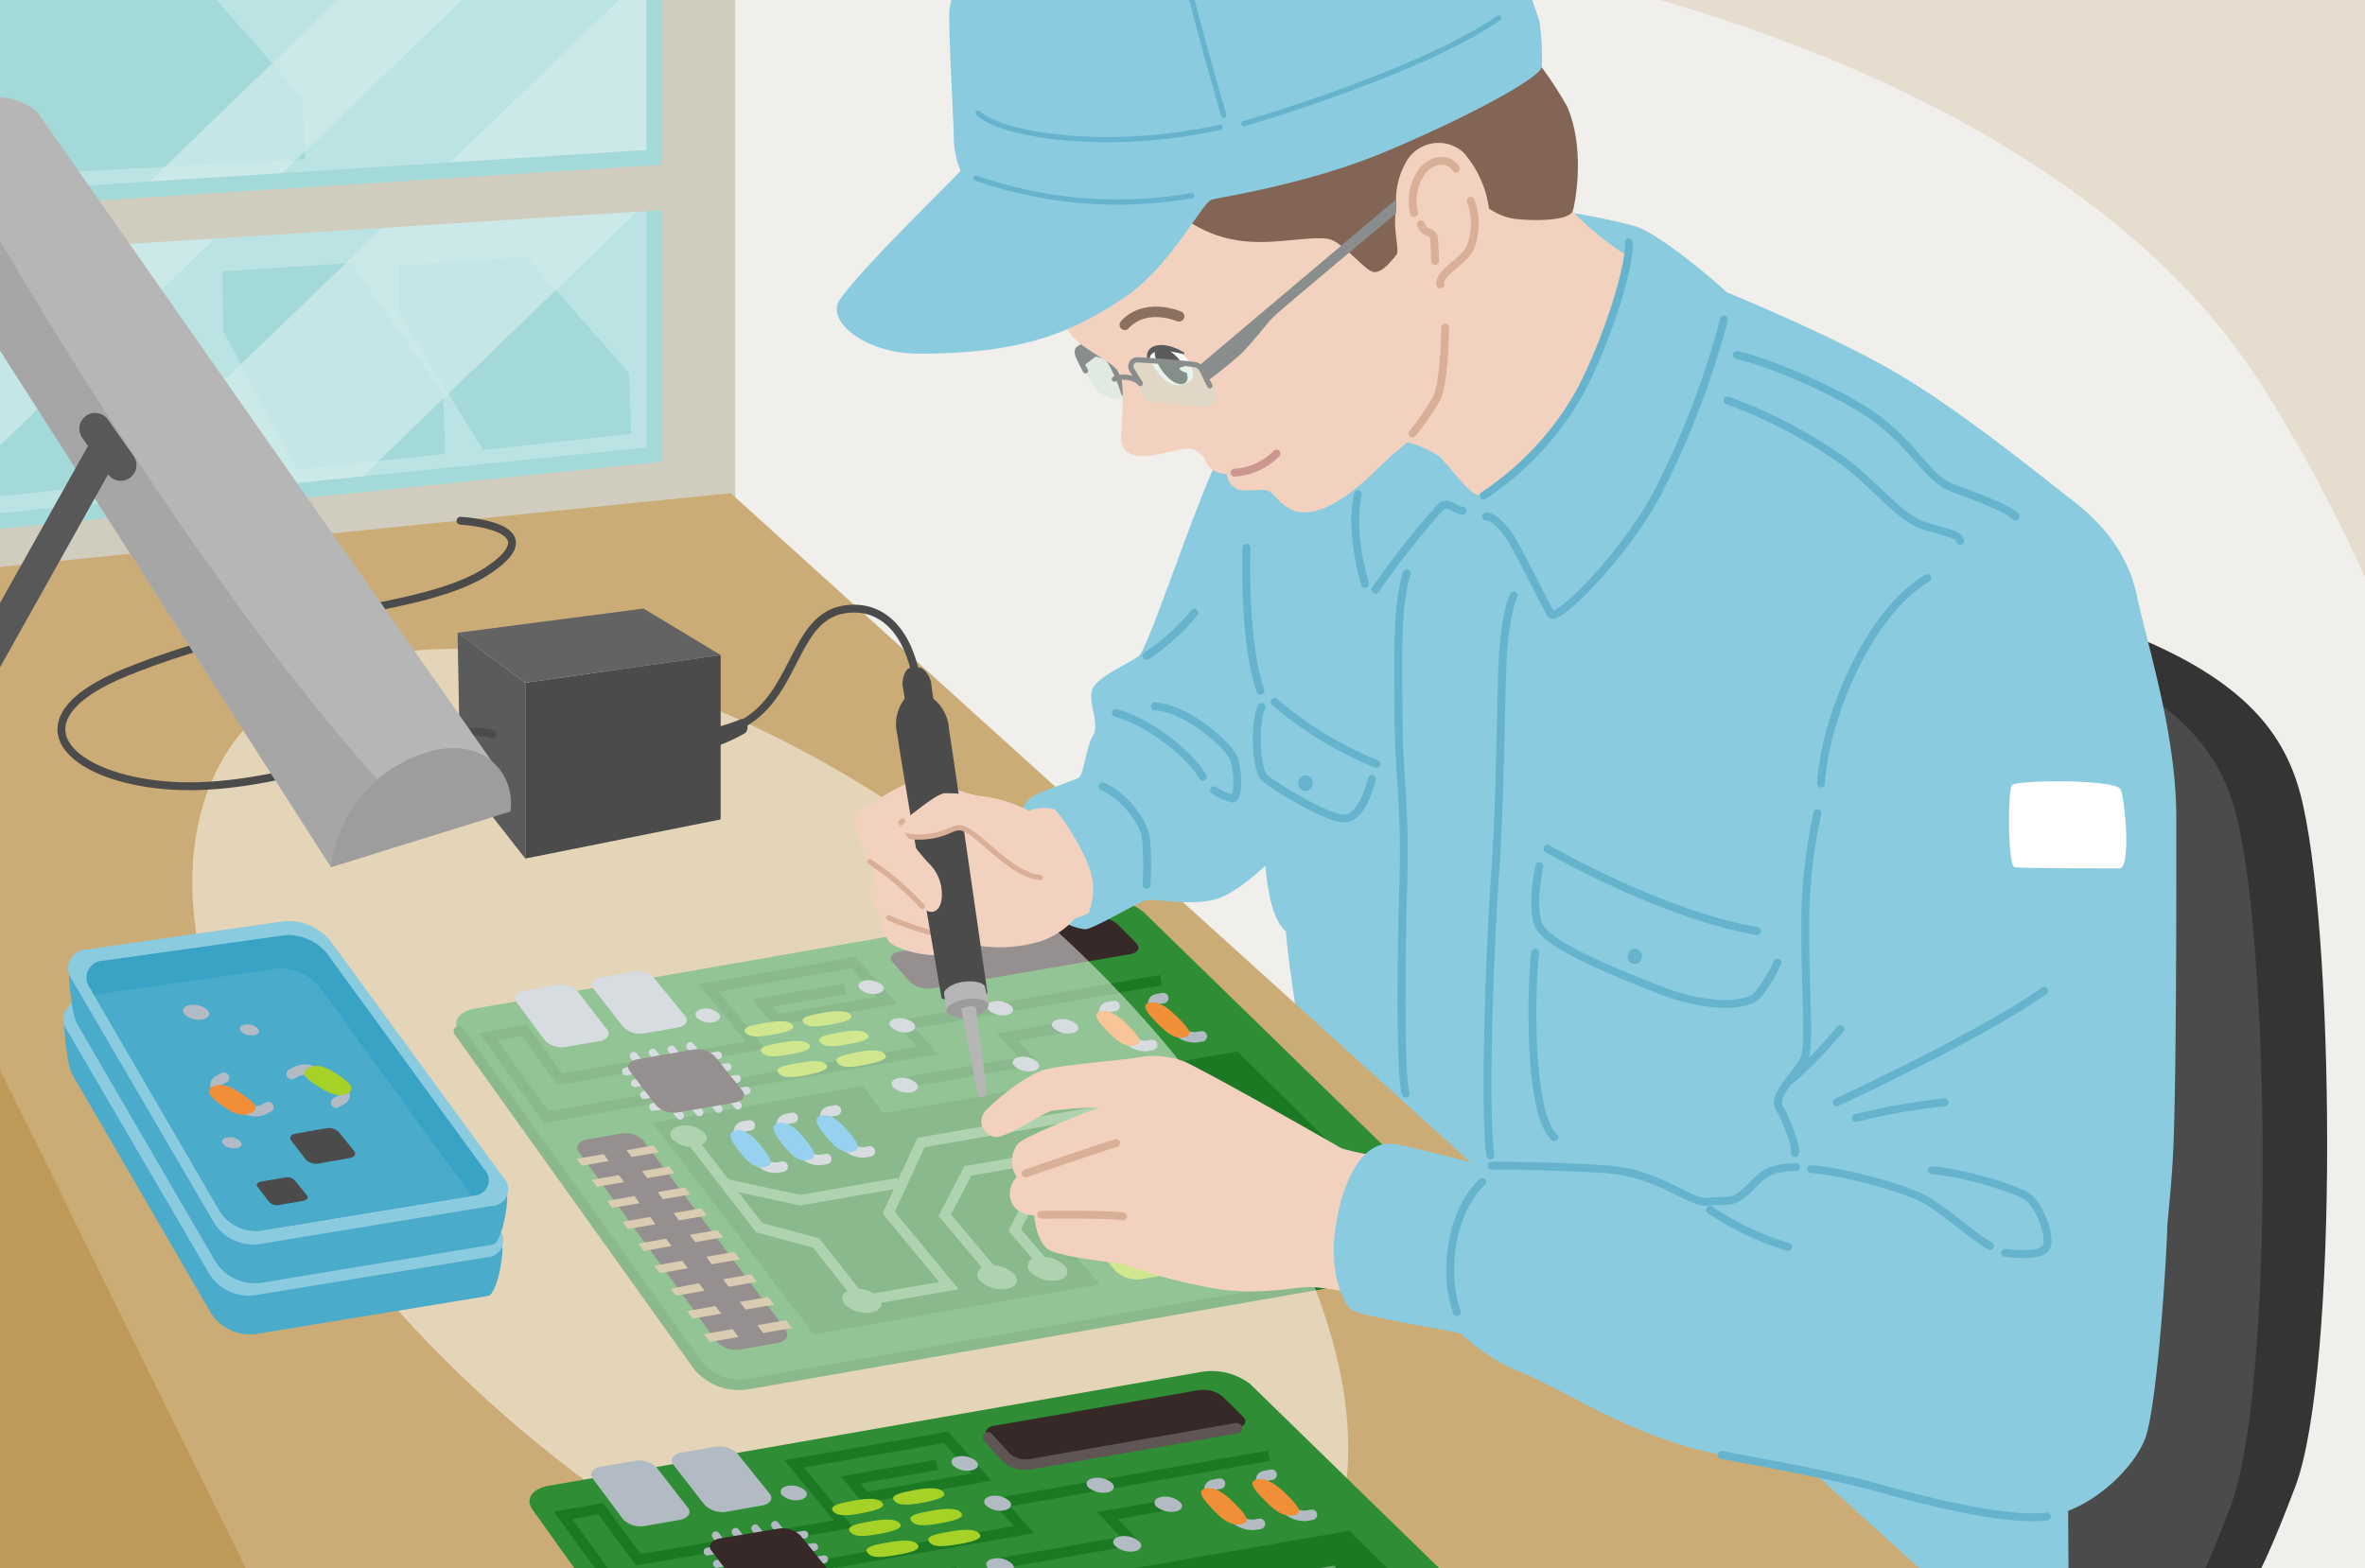 <svg xmlns="http://www.w3.org/2000/svg" viewBox="0 0 225.65 149.66"><defs><style>.cls-1{isolation:isolate;}.cls-2{fill:#f0efec;}.cls-3{fill:#d7c2a1;mix-blend-mode:multiply;}.cls-3,.cls-46{opacity:0.39;}.cls-4{fill:#bce3e3;}.cls-5{fill:#a4d9d9;}.cls-6{opacity:0.69;}.cls-7{fill:#d2ecec;}.cls-15,.cls-19,.cls-20,.cls-27,.cls-30,.cls-32,.cls-34,.cls-38,.cls-39,.cls-41,.cls-43,.cls-48,.cls-50,.cls-51,.cls-53,.cls-56,.cls-8{fill:none;}.cls-8{stroke:#a4d9d9;}.cls-15,.cls-19,.cls-27,.cls-30,.cls-34,.cls-38,.cls-41,.cls-43,.cls-48,.cls-49,.cls-50,.cls-51,.cls-53,.cls-56,.cls-8{stroke-linecap:round;stroke-linejoin:round;}.cls-56,.cls-8{stroke-width:3px;}.cls-9{fill:#d0cdbe;}.cls-10{fill:#343434;}.cls-11{fill:#4b4b4b;}.cls-12{fill:#8acbdf;}.cls-13{fill:#65b3cd;}.cls-14,.cls-33{fill:#fff;}.cls-15,.cls-53{stroke:#65b3cd;}.cls-15,.cls-30,.cls-39,.cls-41,.cls-43,.cls-50{stroke-width:0.75px;}.cls-16{fill:#bf9957;}.cls-17{fill:#cbac76;}.cls-18{fill:#2e8d35;}.cls-19,.cls-20{stroke:#1c7923;}.cls-20,.cls-32,.cls-39{stroke-miterlimit:10;}.cls-21{fill:#1c7923;}.cls-22{fill:#362928;}.cls-23{fill:#b99d6d;}.cls-24{fill:#b2bbc3;}.cls-25{fill:#a6d127;}.cls-26{fill:#9ea9b3;}.cls-27,.cls-30{stroke:#b2bbc3;}.cls-28{fill:#36a6e1;}.cls-29{fill:#f08f37;}.cls-31{fill:#65ab6a;}.cls-32{stroke:#65ab6a;}.cls-33{opacity:0.48;mix-blend-mode:soft-light;}.cls-34{stroke:#5f5554;}.cls-35{fill:#4aabcb;}.cls-36{fill:#39a3c6;}.cls-37{fill:#f2d2bf;}.cls-38,.cls-43{stroke:#d9af97;}.cls-38,.cls-48,.cls-53{stroke-width:0.5px;}.cls-39,.cls-41{stroke:#4b4b4b;}.cls-40,.cls-49{fill:#5b5b5b;}.cls-42{fill:#636363;}.cls-44{fill:#b6b6b6;}.cls-45{fill:#9b9b9b;}.cls-46{fill:#c6e0d3;}.cls-47{fill:#8a8d8d;}.cls-48{stroke:#8a8d8d;}.cls-49{stroke:#5b5b5b;stroke-width:0.2px;}.cls-50{stroke:#cc9691;}.cls-51{stroke:#8b6f60;}.cls-52{fill:#836555;}.cls-54{fill:#a6a6a6;}.cls-55{fill:#9d9d9d;}.cls-56{stroke:#585858;}</style></defs><g class="cls-1"><g id="イラスト"><rect class="cls-2" x="-8.73" y="-5.11" width="242.5" height="160.83"/><path class="cls-3" d="M84.79-7c51.88-4.43,110.41,11.53,130.8,43.45s23.5,66.07,23.5,66.07V-13.23H95.88Z"/><path class="cls-4" d="M66.17-5.36V45.85l-70.5,7V-4S66.5-5.69,66.17-5.36Z"/><polygon class="cls-5" points="46.08 42.94 60.23 41.41 60.02 35.6 50.29 24.52 38 25.32 38 29.77 46.08 42.94"/><polygon class="cls-5" points="1.44 16.7 29.11 15.19 28.91 9.38 19.17 -1.7 -5.88 -1.48 -5.68 4.28 1.44 16.7"/><polygon class="cls-5" points="28.33 44.84 42.48 43.32 42.28 37.51 33.51 25.1 21.22 25.9 21.3 31.59 28.33 44.84"/><polygon class="cls-5" points="-5.37 47.95 8.78 46.42 8.58 40.61 -0.19 28.2 -12.48 29 -12.4 34.69 -5.37 47.95"/><g class="cls-6"><path class="cls-7" d="M-4.33,35.27V46.69L49.44-5.19l-12.08.24Z"/><path class="cls-7" d="M30.56,49.38,66.17,15V-5.36a10.54,10.54,0,0,0-1.56,0L5.22,51.89Z"/></g><polyline class="cls-8" points="63.18 20.04 63.18 44.06 -13.31 51.84"/><polyline class="cls-8" points="63.18 -9.9 63.18 15.72 -13.31 20.58"/><rect class="cls-9" x="63.18" y="-9.9" width="6.98" height="68.73"/><polygon class="cls-9" points="-13.31 20.58 -13.31 24.91 65.17 19.92 65.17 15.59 -13.31 20.58"/><polygon class="cls-9" points="-13.31 51.84 -13.31 57.83 65.17 48.18 65.17 43.86 -13.31 51.84"/><path class="cls-10" d="M196.16,58.11c16.31,4.87,21.41,10.68,23.28,17.51,3.32,12.19,3.76,55.2-.45,66.29s-6.43,14.41-10.86,15.51-21.73-6.87-21.73-6.87Z"/><path class="cls-11" d="M190,59.93c16.32,4.88,21.42,10.68,23.28,17.52,3.33,12.19,3.77,55.2-.44,66.28s-6.43,14.41-10.86,15.52-21.73-6.87-21.73-6.87Z"/><path class="cls-12" d="M171.47,140.19,123.81,97.4s-1-6.38-1.11-8.48c-1.49-1.39-1.83-4.32-2.16-8.31-.2-2.46.06-4.27.06-6.49a15.56,15.56,0,0,1-.78-3.55c-.11-1.66,0-3.77-.33-6.31s-.56-12.86,0-16.3S129,27.79,129,27.79l18.07-7.87A62,62,0,0,1,156,21.58c2.21.66,7.64,5.21,8.75,6.32,0,0,10.69,4.34,16.89,8.11s13.67,9.88,15.55,11.32,5.58,4.29,6.69,9.5,3.77,13.19,3.77,21.39,0,26.38-.33,32.26-1.44,14.19-1.44,14.19-3.82,2-8.66,4.42l.23,33.49Z"/><path class="cls-13" d="M156.32,90.64c-.93-.5-1.45,1-.59,1.32S157,91,156.32,90.64Z"/><path class="cls-14" d="M192,74.9c-.47.31-.44,7.76.22,7.87s8.87.11,10,.11.55-6.54.11-7.54S192.65,74.45,192,74.9Z"/><path class="cls-15" d="M141.77,49.29c.66,0,1.33.67,2.1,1.66s3.55,6.77,4.1,7.65S155,53,158.17,47a81.6,81.6,0,0,0,6.32-16.51"/><path class="cls-15" d="M139.55,48.74c-.89-.11-1.44-1-2.11-.34a81.87,81.87,0,0,0-6.2,7.87"/><path class="cls-15" d="M130.24,55.72s-1.55-5-.67-8.54"/><path class="cls-15" d="M144.43,56.83c-.67,1.44-1,4.32-1.11,7.31s-.22,13.53-.67,19.29-1.1,22.73-.44,26.83"/><path class="cls-15" d="M134.23,54.72c-1.11,3.11-.78,10.31-.78,14.52s.67,8,.45,14.86-.34,18.29.22,20.28"/><path class="cls-15" d="M147.64,81s10.64,6.21,20,7.87"/><path class="cls-15" d="M146.87,82.66s-.78,3.65-.11,5.54,6.65,4.32,11.41,6.21,8.54,1.66,9.54.55a14.75,14.75,0,0,0,1.88-3.1"/><path class="cls-15" d="M164.82,38.21a47.34,47.34,0,0,1,11,5.76c2.88,2.11,5.54,5.54,7.76,6.21s3.43.88,3.43,1.44"/><path class="cls-15" d="M165.71,33.88c2.77.56,10.64,3.77,14.08,6.65s4.21,5.21,6.65,6.1,5.32,2,5.87,2.66"/><path class="cls-15" d="M183.89,55.17c-5.65,3.32-9.81,13.46-10.14,19.62"/><path class="cls-15" d="M173.41,77.61a49.71,49.71,0,0,0-1.16,11.31c0,6.82.5,11-.17,12.3s-3,3.33-2.32,4.49,1.66,3.66,1.49,4.33"/><path class="cls-15" d="M175.24,105.21s14-6.48,19.79-10.64"/><path class="cls-15" d="M170.92,103.05a45.3,45.3,0,0,0,4.66-4.82"/><path class="cls-15" d="M177.07,106.71a59.79,59.79,0,0,1,8.48-1.5"/><path class="cls-15" d="M146.48,90.91c-.33,2-.83,15.3,1.83,17.63"/><polygon class="cls-16" points="-3 89.2 30.25 157.03 -3 157.03 -3 89.2"/><polygon class="cls-17" points="-22.51 56.38 28.48 159.92 194.46 159.92 69.72 47.07 -22.51 56.38"/><path class="cls-18" d="M104.67,85.91A5.63,5.63,0,0,1,109.06,87l31.39,30.58c1.16,1.14.7,2.32-1,2.62l-68,11.87a5.14,5.14,0,0,1-4.7-1.61L43.78,98.42c-.66-.93,0-1.89,1.55-2.16Z"/><path class="cls-19" d="M139.41,120.22l-68,11.87a5.14,5.14,0,0,1-4.7-1.61L43.78,98.42"/><polyline class="cls-20" points="110.76 93.55 86.31 97.81 88.49 100.26 52.12 106.61 46.58 98.95 50.01 98.35 53.45 103 72.11 99.75 67.6 94.28 81.41 91.87 84.63 95.48 74.06 97.33 72.72 95.74 80.6 94.37"/><polyline class="cls-20" points="85.63 103.45 98.2 101.25 96.1 98.97 102.33 97.89"/><polygon class="cls-21" points="77.64 127.33 104.93 122.57 100.62 117.65 118.42 114.54 123.29 119.64 135.39 117.53 118.08 100.35 84.3 106.25 82.3 103.66 62.27 107.16 77.64 127.33"/><path class="cls-22" d="M59.23,108.19a2.41,2.41,0,0,1,2.14.66l13.56,18c.43.58.09,1.18-.77,1.33l-3.48.61a2.57,2.57,0,0,1-2.33-.79L55.22,109.93c-.37-.51,0-1,.78-1.18Z"/><path class="cls-23" d="M57.6,110.15l.48.66-2.58.45L55,110.6Zm1.45,2,.49.67-2.6.45-.48-.67Zm1.48,2,.5.68-2.62.45-.49-.67Zm1.5,2,.51.69-2.64.46-.5-.69Zm1.52,2.07.52.7-2.66.47-.51-.7Zm1.55,2.11.52.71-2.68.47-.51-.71Zm1.58,2.14.53.72-2.71.47L64,123Zm1.59,2.18.54.73-2.72.47-.53-.73Zm1.63,2.2.55.75-2.75.48-.54-.75Z"/><path class="cls-23" d="M62.36,109.32l.49.65-2.58.45-.48-.65Zm1.49,2,.5.67-2.6.45-.49-.67Zm1.51,2,.51.67-2.61.46-.51-.68Zm1.54,2,.52.69-2.64.46-.51-.69Zm1.56,2.07.53.69-2.66.47-.52-.7Zm1.59,2.1.54.7-2.68.47-.53-.71Zm1.61,2.13.55.72-2.7.47L69,122.1Zm1.64,2.17.55.73-2.72.47-.54-.73ZM75,126l.56.74-2.75.48-.55-.74Z"/><path class="cls-24" d="M53.08,94a2.28,2.28,0,0,1,2,.58l2.85,3.69c.36.47,0,1-.75,1.1l-3.12.54A2.28,2.28,0,0,1,52,99.31l-2.75-3.7c-.34-.45,0-.93.76-1.06Z"/><path class="cls-24" d="M60.38,92.74a2.34,2.34,0,0,1,2,.57l3,3.67c.37.47,0,1-.72,1.09l-3.13.55A2.37,2.37,0,0,1,59.45,98l-2.86-3.68c-.36-.45,0-.93.73-1.06Z"/><path class="cls-22" d="M108.4,90c.45.46.2.94-.58,1.07L89,94.31a2.6,2.6,0,0,1-2.16-.59L85.2,91.87c-.4-.45-.11-.93.65-1.06l18.51-3.23a2.81,2.81,0,0,1,2.2.57Z"/><path class="cls-25" d="M119.46,119.05c.53.56.26,1.15-.6,1.3l-9.92,1.73a3,3,0,0,1-2.48-.76l-2-2.29c-.49-.55-.2-1.13.64-1.28l9.77-1.7a3,3,0,0,1,2.48.74Z"/><path class="cls-26" d="M107.27,118.7a3,3,0,0,1,2.43.74c.51.56.23,1.14-.62,1.28a2.93,2.93,0,0,1-2.44-.74C106.15,119.42,106.43,118.85,107.27,118.7Z"/><path class="cls-26" d="M110.94,118.06a3,3,0,0,1,2.45.74c.51.56.24,1.13-.61,1.28a2.94,2.94,0,0,1-2.45-.75C109.82,118.78,110.1,118.21,110.94,118.06Z"/><path class="cls-22" d="M118.3,119c.41.43.21.88-.46,1l-1,.17a2.35,2.35,0,0,1-1.94-.58l-1.61-1.75c-.4-.43-.19-.87.46-1l1-.17a2.39,2.39,0,0,1,1.92.57Z"/><path class="cls-27" d="M74.68,111.34l-.55.1a2,2,0,0,1-1.73-.77l-1.64-2.08c-.4-.51-.3-1,.23-1.09l.55-.09"/><path class="cls-28" d="M70.21,107.89c.91-.16,1.7.59,2.46,1.54s1.33,1.77.29,1.95-1.72-.59-2.48-1.56S69.29,108.05,70.21,107.89Z"/><path class="cls-27" d="M78.84,110.62l-.55.09a2.07,2.07,0,0,1-1.74-.77l-1.68-2.07c-.41-.5-.31-1,.22-1.08l.55-.1"/><path class="cls-28" d="M74.31,107.18c.91-.16,1.72.58,2.5,1.53s1.35,1.76.31,2-1.74-.6-2.51-1.56S73.4,107.34,74.31,107.18Z"/><path class="cls-27" d="M83,109.89l-.55.1a2.12,2.12,0,0,1-1.75-.77L79,107.16c-.42-.51-.33-1,.2-1.09l.55-.09"/><path class="cls-28" d="M78.41,106.46c.91-.16,1.73.58,2.53,1.53s1.38,1.76.34,1.94-1.75-.59-2.54-1.55S77.5,106.62,78.41,106.46Z"/><path class="cls-27" d="M114.67,98.91l-.54.09a2.42,2.42,0,0,1-1.84-.71l-1.93-1.94c-.47-.48-.42-.94.1-1l.53-.09"/><path class="cls-29" d="M109.72,95.69c.89-.15,1.79.54,2.68,1.44S114,98.78,113,99s-1.81-.55-2.7-1.46S108.82,95.85,109.72,95.69Z"/><path class="cls-27" d="M109.94,99.73l-.54.1a2.4,2.4,0,0,1-1.82-.72l-1.89-2c-.46-.47-.41-.94.11-1l.54-.09"/><path class="cls-29" d="M105.06,96.51c.89-.16,1.78.53,2.65,1.43s1.54,1.66.52,1.84-1.8-.55-2.67-1.46S104.16,96.66,105.06,96.51Z"/><line class="cls-30" x1="62.32" y1="105.64" x2="63.4" y2="105.46"/><line class="cls-30" x1="61.45" y1="104.51" x2="62.52" y2="104.32"/><line class="cls-30" x1="60.58" y1="103.38" x2="61.65" y2="103.19"/><line class="cls-30" x1="59.73" y1="102.26" x2="60.79" y2="102.07"/><line class="cls-30" x1="70.16" y1="104.28" x2="71.23" y2="104.09"/><line class="cls-30" x1="69.25" y1="103.14" x2="70.32" y2="102.96"/><line class="cls-30" x1="68.35" y1="102.02" x2="69.42" y2="101.84"/><line class="cls-30" x1="67.46" y1="100.91" x2="68.52" y2="100.72"/><line class="cls-30" x1="60.47" y1="100.77" x2="60.98" y2="101.42"/><line class="cls-30" x1="62.27" y1="100.46" x2="62.78" y2="101.11"/><line class="cls-30" x1="64.06" y1="100.15" x2="64.58" y2="100.79"/><line class="cls-30" x1="65.86" y1="99.83" x2="66.38" y2="100.48"/><line class="cls-30" x1="64.37" y1="105.8" x2="64.89" y2="106.48"/><line class="cls-30" x1="66.2" y1="105.48" x2="66.73" y2="106.16"/><line class="cls-30" x1="68.03" y1="105.16" x2="68.57" y2="105.84"/><line class="cls-30" x1="69.87" y1="104.84" x2="70.4" y2="105.52"/><path class="cls-22" d="M66.07,100.18a2.49,2.49,0,0,1,2.12.62l2.63,3.28c.4.49.08,1-.72,1.15l-5.35.93a2.4,2.4,0,0,1-2.14-.65l-2.53-3.29c-.37-.48,0-1,.74-1.12Z"/><path class="cls-31" d="M81.35,123.05a2.86,2.86,0,0,1,2.52.81c.49.62.14,1.25-.77,1.41a2.85,2.85,0,0,1-2.53-.83C80.09,123.83,80.44,123.21,81.35,123.05Z"/><path class="cls-31" d="M64.94,107.45a2.6,2.6,0,0,1,2.31.71c.42.54.06,1.1-.8,1.25a2.6,2.6,0,0,1-2.31-.71C63.72,108.16,64.08,107.6,64.94,107.45Z"/><path class="cls-31" d="M126.28,114a3.38,3.38,0,0,1,2.69.78c.59.59.33,1.2-.58,1.36a3.41,3.41,0,0,1-2.71-.79C125.11,114.72,125.37,114.12,126.28,114Z"/><polyline class="cls-32" points="127.33 115.03 116.5 104.05 87.88 109.04 84.79 115.73 90.53 122.7 82.22 124.15 77.87 118.63 72.44 117.17 65.69 108.43"/><polyline class="cls-32" points="69.32 113.03 76.35 114.55 85.72 112.91"/><path class="cls-25" d="M78.81,101.59c.4.47-.54.74-1.79,1s-2.3.36-2.74-.17.55-.73,1.8-.95S78.42,101.13,78.81,101.59Z"/><path class="cls-25" d="M77.2,99.68c.38.46-.55.73-1.79.94s-2.28.36-2.71-.16.55-.72,1.79-.94S76.81,99.22,77.2,99.68Z"/><path class="cls-25" d="M75.6,97.79c.39.46-.54.72-1.78.94s-2.26.35-2.68-.16.55-.71,1.78-.93S75.22,97.34,75.6,97.79Z"/><path class="cls-25" d="M84.43,100.61c.4.47-.53.74-1.79,1s-2.3.36-2.74-.17.53-.73,1.78-1S84,100.15,84.43,100.61Z"/><path class="cls-25" d="M82.77,98.71c.4.46-.53.72-1.78.94s-2.28.36-2.72-.16.54-.72,1.78-.94S82.37,98.25,82.77,98.71Z"/><path class="cls-25" d="M81.13,96.83c.39.45-.53.71-1.76.93s-2.27.36-2.7-.15.54-.72,1.77-.93S80.74,96.38,81.13,96.83Z"/><path class="cls-31" d="M94.2,120.8a3.08,3.08,0,0,1,2.58.81c.51.61.19,1.24-.72,1.4a3,3,0,0,1-2.59-.82C93,121.58,93.29,121,94.2,120.8Z"/><path class="cls-31" d="M99,120a3,3,0,0,1,2.59.81c.53.6.22,1.23-.7,1.39a3.06,3.06,0,0,1-2.6-.82C97.8,120.74,98.12,120.12,99,120Z"/><path class="cls-31" d="M112.89,110.11a3.23,3.23,0,0,1,2.59.75c.54.57.26,1.16-.63,1.31a3.19,3.19,0,0,1-2.6-.75C111.71,110.85,112,110.27,112.89,110.11Z"/><path class="cls-31" d="M122.5,114.77a3.36,3.36,0,0,1,2.68.78c.58.59.31,1.2-.61,1.36a3.37,3.37,0,0,1-2.69-.78C121.32,115.53,121.59,114.93,122.5,114.77Z"/><polyline class="cls-32" points="94.85 121.58 90.14 115.98 92.35 111.75 115.64 107.69 123.53 115.84"/><polyline class="cls-32" points="99.97 121.06 96.82 117.41 98.65 113.79 113.86 111.14"/><path class="cls-24" d="M85.73,102.89a2,2,0,0,1,1.69.49c.33.37.1.77-.5.87a2,2,0,0,1-1.7-.49C84.89,103.38,85.12,103,85.73,102.89Z"/><path class="cls-24" d="M97.26,100.87a2.15,2.15,0,0,1,1.73.49c.34.37.13.76-.48.87a2.05,2.05,0,0,1-1.72-.49C96.44,101.37,96.66,101,97.26,100.87Z"/><path class="cls-24" d="M101,97.29a2.14,2.14,0,0,1,1.71.47c.35.37.15.75-.46.85a2.07,2.07,0,0,1-1.71-.47C100.17,97.78,100.38,97.4,101,97.29Z"/><path class="cls-24" d="M85.51,97.2a2,2,0,0,1,1.66.46c.32.36.1.74-.5.85A2,2,0,0,1,85,98C84.69,97.68,84.92,97.3,85.51,97.2Z"/><path class="cls-24" d="M94.82,95.57a2.12,2.12,0,0,1,1.69.46c.33.36.12.74-.48.84a2,2,0,0,1-1.68-.46C94,96.05,94.23,95.68,94.82,95.57Z"/><path class="cls-24" d="M82.55,93.57a2,2,0,0,1,1.62.45c.32.35.09.72-.49.82a1.9,1.9,0,0,1-1.63-.45C81.74,94,82,93.68,82.55,93.57Z"/><path class="cls-24" d="M67,96.28a1.82,1.82,0,0,1,1.58.46c.29.35,0,.72-.54.83a1.84,1.84,0,0,1-1.58-.46C66.21,96.75,66.45,96.38,67,96.28Z"/><path class="cls-33" d="M97.42,159.69c-29.12-3.79-62.69-30.47-74.74-57.54C11.56,77.18,22.62,60,47.14,62.1,72.25,64.26,104.81,86,120.4,112.58,137.37,141.47,127.37,163.59,97.42,159.69Z"/><path class="cls-18" d="M114.67,130.93a6,6,0,0,1,4.62,1.17l32.93,32.09c1.22,1.19.73,2.43-1.09,2.75L79.73,179.4a5.46,5.46,0,0,1-4.94-1.7l-24-33.65c-.69-1,0-2,1.64-2.26Z"/><polyline class="cls-20" points="121.07 138.94 95.41 143.42 97.7 145.99 59.53 152.65 53.72 144.62 57.31 143.99 60.92 148.87 80.5 145.45 75.77 139.71 90.26 137.18 93.64 140.98 82.55 142.91 81.15 141.25 89.41 139.8"/><polyline class="cls-20" points="94.69 149.33 107.89 147.03 105.68 144.64 112.22 143.5"/><polygon class="cls-21" points="86.31 174.39 114.95 169.4 110.42 164.23 129.1 160.97 134.22 166.33 146.91 164.12 128.75 146.09 93.3 152.27 91.2 149.56 70.18 153.23 86.31 174.39"/><path class="cls-24" d="M60.53,139.43a2.41,2.41,0,0,1,2.11.61l3,3.87c.38.49,0,1-.78,1.15l-3.28.57a2.35,2.35,0,0,1-2.14-.64l-2.89-3.88c-.36-.48,0-1,.79-1.12Z"/><path class="cls-24" d="M68.2,138.09a2.49,2.49,0,0,1,2.13.61l3.1,3.85c.39.49.06,1-.75,1.14l-3.29.58a2.45,2.45,0,0,1-2.16-.64l-3-3.86c-.37-.48,0-1,.77-1.12Z"/><path class="cls-22" d="M118.58,135.18c.48.48.21,1-.6,1.13l-19.7,3.44a2.76,2.76,0,0,1-2.28-.63l-1.75-1.93c-.43-.48-.13-1,.67-1.12l19.42-3.39a2.94,2.94,0,0,1,2.31.6Z"/><path class="cls-34" d="M118,136.31l-19.7,3.44a2.76,2.76,0,0,1-2.28-.63l-1.75-1.93"/><path class="cls-27" d="M125.17,144.57l-.57.1a2.54,2.54,0,0,1-1.93-.75l-2-2c-.49-.5-.45-1,.1-1.07l.56-.1"/><path class="cls-29" d="M120,141.2c.94-.17,1.88.56,2.82,1.5s1.65,1.73.58,1.92-1.91-.58-2.84-1.53S119,141.36,120,141.2Z"/><path class="cls-27" d="M120.21,145.44l-.57.09a2.5,2.5,0,0,1-1.91-.75l-2-2c-.48-.5-.43-1,.11-1.08l.56-.1"/><path class="cls-29" d="M115.08,142.05c.94-.16,1.87.56,2.79,1.51s1.62,1.74.54,1.92-1.89-.57-2.8-1.53S114.14,142.21,115.08,142.05Z"/><line class="cls-30" x1="68.41" y1="149.26" x2="69.53" y2="149.06"/><line class="cls-30" x1="67.51" y1="148.08" x2="68.63" y2="147.89"/><line class="cls-30" x1="78.46" y1="150.2" x2="79.59" y2="150.01"/><line class="cls-30" x1="77.51" y1="149.02" x2="78.63" y2="148.82"/><line class="cls-30" x1="76.56" y1="147.84" x2="77.68" y2="147.64"/><line class="cls-30" x1="75.62" y1="146.67" x2="76.74" y2="146.47"/><line class="cls-30" x1="68.29" y1="146.53" x2="68.82" y2="147.21"/><line class="cls-30" x1="70.18" y1="146.2" x2="70.71" y2="146.88"/><line class="cls-30" x1="72.06" y1="145.87" x2="72.6" y2="146.55"/><line class="cls-30" x1="73.95" y1="145.54" x2="74.49" y2="146.22"/><path class="cls-22" d="M74.17,145.91a2.54,2.54,0,0,1,2.22.65L79.16,150c.41.51.07,1.06-.76,1.2l-5.62,1a2.52,2.52,0,0,1-2.24-.68L67.88,148c-.39-.5,0-1,.78-1.17Z"/><polyline class="cls-32" points="138.45 161.48 127.09 149.96 97.05 155.2 93.81 162.22 99.83 169.54 91.12 171.06 86.55 165.26 80.85 163.73 73.77 154.56"/><path class="cls-25" d="M87.54,147.39c.42.49-.57.77-1.89,1s-2.41.38-2.86-.17.57-.77,1.88-1S87.13,146.9,87.54,147.39Z"/><path class="cls-25" d="M85.84,145.38c.41.48-.57.76-1.87,1s-2.4.38-2.85-.17.58-.76,1.88-1S85.44,144.9,85.84,145.38Z"/><path class="cls-25" d="M84.17,143.4c.4.48-.57.75-1.86,1s-2.38.38-2.82-.16.58-.75,1.87-1S83.77,142.93,84.17,143.4Z"/><path class="cls-25" d="M93.43,146.36c.43.49-.56.77-1.87,1s-2.42.38-2.88-.17.56-.77,1.87-1S93,145.87,93.43,146.36Z"/><path class="cls-25" d="M91.69,144.36c.42.48-.56.76-1.86,1s-2.4.38-2.86-.17.56-.76,1.86-1S91.27,143.88,91.69,144.36Z"/><path class="cls-25" d="M90,142.39c.41.47-.55.75-1.85,1s-2.38.37-2.83-.16.56-.75,1.85-1S89.56,141.92,90,142.39Z"/><path class="cls-24" d="M94.8,148.75a2.05,2.05,0,0,1,1.77.51c.35.39.11.81-.53.92a2.11,2.11,0,0,1-1.78-.52C93.92,149.27,94.16,148.86,94.8,148.75Z"/><path class="cls-24" d="M106.9,146.63a2.21,2.21,0,0,1,1.81.51c.37.39.14.8-.5.92a2.18,2.18,0,0,1-1.81-.52C106,147.15,106.27,146.74,106.9,146.63Z"/><path class="cls-24" d="M110.8,142.87a2.2,2.2,0,0,1,1.8.5c.37.38.15.78-.48.89a2.26,2.26,0,0,1-1.81-.49C110,143.38,110.17,143,110.8,142.87Z"/><path class="cls-24" d="M94.57,142.78a2.12,2.12,0,0,1,1.74.48c.34.38.11.78-.52.89a2.07,2.07,0,0,1-1.74-.49C93.71,143.28,94,142.89,94.57,142.78Z"/><path class="cls-24" d="M104.34,141.07a2.2,2.2,0,0,1,1.77.48c.35.38.13.78-.5.89a2.19,2.19,0,0,1-1.77-.49C103.49,141.57,103.72,141.18,104.34,141.07Z"/><path class="cls-24" d="M91.46,139a2.08,2.08,0,0,1,1.7.47c.33.37.1.76-.52.87a2.07,2.07,0,0,1-1.71-.48C90.61,139.46,90.84,139.08,91.46,139Z"/><path class="cls-24" d="M75.18,141.81a2,2,0,0,1,1.67.48c.3.37.05.76-.57.87a1.93,1.93,0,0,1-1.67-.48C74.31,142.31,74.57,141.92,75.18,141.81Z"/><path class="cls-35" d="M6.38,96.39c-.58.08,0,5.31.51,6.15l13.25,22.79a4.44,4.44,0,0,0,4.23,2l22.18-3.64c.94-.16,1.65-4.58,1.29-5.06L30.52,97.27A5.21,5.21,0,0,0,26,95.38Z"/><path class="cls-12" d="M7.79,95.5a1.78,1.78,0,0,0-1.38,2.85L20,121.63a4.45,4.45,0,0,0,4.23,2L46.41,120a1.61,1.61,0,0,0,1.13-2.75L31.1,94.7a5.21,5.21,0,0,0-4.48-1.89Z"/><path class="cls-35" d="M6.82,91.51c-.58.09,0,5.31.51,6.16l13.25,22.78a4.45,4.45,0,0,0,4.23,2L47,118.79c.95-.15,1.65-4.57,1.3-5.06L31,92.4a5.2,5.2,0,0,0-4.48-1.89Z"/><path class="cls-12" d="M8.23,90.62a1.78,1.78,0,0,0-1.38,2.85l13.6,23.28a4.43,4.43,0,0,0,4.22,2l22.19-3.65A1.6,1.6,0,0,0,48,112.35L31.54,89.82a5.21,5.21,0,0,0-4.48-1.89Z"/><path class="cls-36" d="M9.85,91.69A1.62,1.62,0,0,0,8.59,94.3L21,115.63a4.08,4.08,0,0,0,3.87,1.82l20.32-3.34a1.47,1.47,0,0,0,1-2.52L31.2,91a4.75,4.75,0,0,0-4.1-1.73Z"/><path class="cls-35" d="M26.37,92.46,9.12,94.93,9,95,21,115.63a4.08,4.08,0,0,0,3.87,1.82L45,114.14l-14.56-20A4.78,4.78,0,0,0,26.37,92.46Z"/><path class="cls-24" d="M18.12,95.93a2,2,0,0,1,1.69.49c.33.38.11.77-.5.88a2.06,2.06,0,0,1-1.7-.49C17.28,96.43,17.51,96,18.12,95.93Z"/><path class="cls-24" d="M23.35,97.79a1.47,1.47,0,0,1,1.25.36c.25.28.08.57-.37.65A1.49,1.49,0,0,1,23,98.44C22.73,98.16,22.9,97.87,23.35,97.79Z"/><path class="cls-24" d="M21.68,108.56a1.49,1.49,0,0,1,1.26.37c.24.28.08.57-.38.65a1.5,1.5,0,0,1-1.26-.37C21.06,108.93,21.23,108.64,21.68,108.56Z"/><path class="cls-27" d="M25.6,105.66l-.49.25a2,2,0,0,1-1.88-.21L21,104.21c-.54-.36-.59-.86-.11-1.11l.49-.25"/><path class="cls-29" d="M20.3,103.71c.82-.42,1.8,0,2.82.73s1.8,1.28.86,1.77-1.82,0-2.84-.74S19.48,104.14,20.3,103.71Z"/><path class="cls-27" d="M27.83,102.51l.5-.27a2.06,2.06,0,0,1,1.88.18l2.22,1.45c.54.35.6.85.12,1.1l-.48.27"/><path class="cls-25" d="M33.17,104.35c-.81.44-1.8,0-2.83-.67s-1.82-1.25-.9-1.75,1.83,0,2.86.68S34,103.91,33.17,104.35Z"/><path class="cls-12" d="M126.14,36.43c-2.77,0-7.82,3.49-9.81,7.15s-6.76,18.29-7.65,19-3.38,1.72-4.27,2.88.61,3.5-.11,4.72-.89,3.88-1.44,4.1S99.31,75.56,98.54,76a3.43,3.43,0,0,0-1.22,1.72c-.56,3.43,1.27,6.54,2.38,8.48a5.18,5.18,0,0,0,3.82,2.49c.67.06,5-2.55,5.82-2.77s5,.78,7.43-.39,4.71-3.71,5.71-4.54a19.76,19.76,0,0,1,4.27-1.89Z"/><path class="cls-15" d="M105.19,75.06c1.72.67,3.93,3.11,4.15,5a28.09,28.09,0,0,1,.06,4.38"/><path class="cls-15" d="M106.47,68.05c3.25.87,7.1,4,8.29,6.08"/><path class="cls-15" d="M115.83,75.42a5.75,5.75,0,0,0,1.74.79c.62.05.61-2.51.15-3.8s-4.51-4.82-7.53-5"/><path class="cls-15" d="M109.4,62.59a19.66,19.66,0,0,0,4.54-4.1"/><path class="cls-13" d="M124.9,74.1c-.93-.49-1.45,1-.59,1.33S125.59,74.47,124.9,74.1Z"/><path class="cls-15" d="M121.62,67a35.46,35.46,0,0,0,9.72,5.92"/><path class="cls-15" d="M130.9,74.34c-.22.89-1.1,4-2.88,3.77s-6.32-3-7.31-3.82-1-5.66-.34-6.82"/><path class="cls-15" d="M118.93,52.28s-.33,8.87,1.33,13.64"/><path class="cls-37" d="M92.44,90.08a13.41,13.41,0,0,0,6.76-.22,7.56,7.56,0,0,0,3.33-2.16c.27-.17,1-.33,1.33-.55a6,6,0,0,0-.06-4.66c-.88-2.27-2.88-5.15-3.27-5.27a4.06,4.06,0,0,0-2.66.28s-9.09-3.16-10.53-2.94-4.1,2.11-4.1,2.11Z"/><path class="cls-37" d="M83.79,81.69s-.91,3.16-.58,4.24.83,1.33.83,1.33a4.62,4.62,0,0,0,.75,2.57c.75.83,3.24,1.33,4.24,1.33s2.33-1.66,2-1.83a1.68,1.68,0,0,0,0-1.91C90.36,86.34,83.79,81.69,83.79,81.69Z"/><path class="cls-38" d="M84.79,87.59s3.66,1.66,5.74,1.66"/><path class="cls-39" d="M87.45,64.81c-.77-4.43-3.21-7.21-6.87-6.65-4.27.65-4.55,6.32-8,9.64s-10.42,3.77-10.42,3.77"/><path class="cls-11" d="M67.44,69.63a18.32,18.32,0,0,0,3.27-1c.56-.11.84.94.39,1.33A15.89,15.89,0,0,1,68,71.35C67.44,71.52,67.44,69.63,67.44,69.63Z"/><polygon class="cls-40" points="43.66 60.39 43.91 74.01 50.12 81.94 50.12 65.16 43.66 60.39"/><path class="cls-41" d="M47,70.06C41.56,68.5,28,75.67,16.51,75c-10-.58-15.76-6.3-4.43-10.87,14.85-6,28.37-5.54,34.58-9.75s-2.72-4.68-2.72-4.68"/><polygon class="cls-11" points="50.12 65.16 68.76 62.52 68.76 78.21 50.12 81.94 50.12 65.16"/><polygon class="cls-42" points="61.4 58.08 43.66 60.39 50.12 65.16 68.76 62.52 61.4 58.08"/><path class="cls-37" d="M131.26,123.75s-4.57-.83-6.06-.91-4.24.75-8.57.25a47.86,47.86,0,0,1-9.56-2.5s-6.07-.58-7.15-1.41S98.68,116,98.68,116c-1.67-.08-2.33-1.08-2.33-2.08a2.22,2.22,0,0,1,.66-1.58,2.75,2.75,0,0,1,.09-3.16c.74-.83,7.81-3.49,7.81-3.49a39.37,39.37,0,0,0-4.57.33c-.92.25-4.08,2.42-5.24,2.5a1.5,1.5,0,0,1-.91-2.66c1.16-1.17,3.74-3.24,5.4-3.74s7.32-.92,8.81-1.17a8.28,8.28,0,0,1,4.74.42c4.16,2.08,14,7.73,14.72,8.15s6.48,1.33,6.48,1.33Z"/><path class="cls-43" d="M97.84,112s7.49-2.58,8.65-2.91"/><path class="cls-43" d="M99.34,115.94s6.4-.09,7.82.16"/><path class="cls-11" d="M94.21,94.74s-3.32-23.12-3.66-25.1a4,4,0,0,0-1.64-3.06,2.68,2.68,0,0,0-2.62.14,4,4,0,0,0-.67,3.41c.25,2,4.21,25.11,4.21,25.11C90.48,95.79,93.88,95.56,94.21,94.74Z"/><path class="cls-11" d="M90.88,79.38s-1.83-12.78-2-13.88A2.22,2.22,0,0,0,88,63.81a1.48,1.48,0,0,0-1.45.08,2.22,2.22,0,0,0-.36,1.89c.13,1.1,2.32,13.88,2.32,13.88C88.82,80,90.7,79.83,90.88,79.38Z"/><path class="cls-37" d="M98.84,77.78a12.51,12.51,0,0,0-3.91-1.58,26.39,26.39,0,0,0-4.82-.5c-.91.17-2.91,1.91-4,2.66S85.79,80,88,79.88,90.75,79,91.5,79c1.66,0,2.08,2.1,4.49,2.94s3.52.41,4.26-.5S100.25,78.53,98.84,77.78Z"/><path class="cls-38" d="M86.12,78.36C85,79.11,85.79,80,88,79.88S90.75,79,91.5,79c1.66,0,4.6,4.43,7.76,4.76"/><path class="cls-44" d="M90.31,96.48s-.21-1.49-.24-1.69.52-.9,1.79-1.08,2.08.15,2.13.49.34,1.66.34,1.66Z"/><path class="cls-45" d="M92.2,95.35c-1.14.22-2,.67-1.89,1.13s.9.72,2,.63,2.11-.75,2-1.25S92.86,95.21,92.2,95.35Z"/><path class="cls-44" d="M93.1,96.19s1.06,7.38,1,8-.74.84-.88-.06c-.23-1.39-1.51-7.86-1.51-7.86S92.83,95.81,93.1,96.19Z"/><path class="cls-12" d="M171.36,111.37c-3.1.11-3.32,1-4.76,2.32s-1.89.78-3.66,1-4.55-2.77-9.76-3.1-9.42-.34-10.86-.34-8.31-2.1-9.75-2.1-3.66,1.11-4.88,6.54.44,8.42,1.11,9.2S139,127,139.44,127.33a18.71,18.71,0,0,0,6,3.77c4,1.66,10.53,6.2,18.84,7.76s12.08,2.32,15.19,3.21,11.86,3.21,15.85,2.66,8.09-4.32,9.31-7.32,2.17-18.35,2.17-21"/><path class="cls-15" d="M141.43,112.81c-2.77,2.55-3.88,8.2-2.43,12.41"/><path class="cls-15" d="M163.16,115.47a27.76,27.76,0,0,0,7.43,3.54"/><path class="cls-15" d="M172.8,111.59c1.78,0,9.09,1.66,11.42,3.21s4.32,3.44,5.65,4.1"/><path class="cls-15" d="M171.36,111.37c-3.1.11-3.32,1-4.76,2.32s-1.89.78-3.66,1-4.55-2.77-9.76-3.1-9.42-.34-10.86-.34"/><path class="cls-15" d="M191.32,119.57s2.88.44,3.76-.33-.44-4-1.44-4.88-6.76-2.55-9.31-2.66"/><path class="cls-15" d="M164.27,138.86c8.31,1.55,12.08,2.32,15.19,3.21s11.86,3.21,15.85,2.66"/><path class="cls-37" d="M83.89,76.29c-1.44.81-2.37,1.15-2.31,2.31A9.39,9.39,0,0,0,83,82.24a26.76,26.76,0,0,1,5,4.28c.7.92,1.74.57,1.85-.81a4.1,4.1,0,0,0-1.33-3.41,26.37,26.37,0,0,1-2.66-3.53C85.51,78.19,83.89,76.29,83.89,76.29Z"/><path class="cls-38" d="M83,82.24a26.76,26.76,0,0,1,5,4.28"/><path class="cls-46" d="M103.19,33.26c-.42-.18-.57.31-.36.74a25.6,25.6,0,0,0,1.85,3.35,4.59,4.59,0,0,0,2.09.72c.34-.07.55,0,.45-.53a15.33,15.33,0,0,0-1.16-2.78c-.28-.41-.28-.61-.82-.79A20.5,20.5,0,0,1,103.19,33.26Z"/><path class="cls-47" d="M121.5,17.49,102.8,33.11l.46,1.89s2.57-1.91,3.61-2.94,2.13-2.57,2.88-3.32,11.69-9.87,11.69-9.87Z"/><path class="cls-48" d="M107.22,37.54a15.33,15.33,0,0,0-1.16-2.78c-.28-.41-.28-.61-.82-.79a20.5,20.5,0,0,1-2-.71c-.42-.18-.57.31-.36.74.08.2.36.77.69,1.39"/><path class="cls-37" d="M99.26,25.51s1.66,4.83,2.93,6.43,4.11,2.55,4.66,3.77.11,5.1.11,6.21,1,1.72,2.33,1.61,3.32-.72,4.16-.72a1.94,1.94,0,0,1,1.6,1.27c.22.5.67,1.05,2,1.17,0,0,.17,1.16,1.06,1.44s2-.06,2.77.11,1.49,2.05,3.49,2.1,4.21-1.55,6.15-3.27a50.47,50.47,0,0,1,3.77-3.43,11.15,11.15,0,0,1,3,1.33c.45.33,2.44,3,3.33,3.54s1.77.11,2.83-1,6.37-6,8.48-10.7a53.47,53.47,0,0,0,2.82-9c.22-1.06.33-2.06.33-2.06a30.88,30.88,0,0,1-6-5.15C147,16.48,137.22,7.61,128.8,7.5s-26,7.82-27.49,10.26S99.26,25.51,99.26,25.51Z"/><path class="cls-15" d="M141.55,47.3a28.65,28.65,0,0,0,9.31-10.09c3.21-6.32,4.76-12.75,4.54-14.08"/><path class="cls-14" d="M109.73,33.61c-.19.71.76,2.25,1.66,2.83a1.77,1.77,0,0,0,2.35-.28c.33-.54-.23-2.09-1.42-2.65S109.71,32.93,109.73,33.61Z"/><path class="cls-40" d="M110.62,33.2c1.46-.18,3.64,3.09,2.24,3.44S109.24,33.37,110.62,33.2Z"/><path class="cls-49" d="M109.58,34.38c-.38-1.46,1.42-1.82,3.32-.67C112.9,33.71,109.53,32.65,109.58,34.38Z"/><path class="cls-14" d="M113.16,35c-.32,0-.77.06-.55.3a2.16,2.16,0,0,0,1,.36S113.5,35.18,113.16,35Z"/><path class="cls-50" d="M117.79,45.11a6.09,6.09,0,0,0,4-1.82"/><path class="cls-51" d="M107.32,31s1.6-2.13,5.18-.81"/><path class="cls-43" d="M134.76,41.37A22.85,22.85,0,0,0,137.08,38c.75-1.5.81-6.74.81-6.74"/><path class="cls-52" d="M110.65,18.59a11.8,11.8,0,0,0,9,4.49c2.33.14,5.86-.59,7.19-.25s3.38,3,4.21,3.13,1.77-1.14,2.19-1.64-.78-3.48.42-5.73c.74-1.42,3.32-.75,5.23-.42s3.25,2.49,5.82,2.74,5.1,0,5.35-.77,1.22-6-.55-10a36.66,36.66,0,0,0-4.13-5.87S114.8,11.1,111.48,14,110.65,18.59,110.65,18.59Z"/><path class="cls-12" d="M146.89,2.06a25.28,25.28,0,0,1,.22,4.31c-.18,1.11-7.29,4.9-14.82,8.07s-15.81,4.36-16.69,4.62-3.91,6.34-8.24,9.28c-5.19,3.52-10.08,5.43-19.72,5.41-5.11,0-8.91-3.13-7.51-5.15,2.21-3.19,11-11.62,11.52-12.3A8.58,8.58,0,0,1,91,12.78c-.09-2.44-.44-8.86-.43-11.41s2.71-7.65,7.36-10.82,17.1-8.3,27-8.78,14.54,3.23,17.42,9A87.27,87.27,0,0,1,146.89,2.06Z"/><path class="cls-53" d="M93.12,17a41.05,41.05,0,0,0,20.58,1.67"/><path class="cls-53" d="M93.33,10.8c2.25,2.13,12.45,3.72,23.09,1.34"/><path class="cls-53" d="M118.69,11.8S135.36,7,143,1.72"/><path class="cls-53" d="M116.76,11s-2.43-8.31-3.62-13.36"/><path class="cls-37" d="M133.51,21.16a7.25,7.25,0,0,1,.83-6,3.55,3.55,0,0,1,5.32-.58,10.28,10.28,0,0,1,2.5,6.4,9.92,9.92,0,0,1-2.75,6.65,2.45,2.45,0,0,1-3.49.08C135.17,27.07,133.51,21.16,133.51,21.16Z"/><path class="cls-43" d="M134.92,20.33a4.88,4.88,0,0,1,.83-4.07c.84-1,2.41-1.33,3.16-.17"/><path class="cls-43" d="M140.33,19.17a6.22,6.22,0,0,1-.09,4.57c-.75,1.33-3,2.33-2.82,3.41"/><path class="cls-43" d="M135.59,21.41c.33,1.08,1.16.5,1.24,1.42s.09,2.07.09,2.07"/><path class="cls-46" d="M108.52,34.38a.64.64,0,0,0-.57.88c.13.43,1,2.75,1.58,3a42.29,42.29,0,0,0,5.74.59,1.06,1.06,0,0,0,.75-1c0-.57-1-1.82-1.18-2.21s-.17-.61-.74-.7S109.65,34.43,108.52,34.38Z"/><path class="cls-48" d="M115.44,36.82c-.66-1.22-.77-1.87-1.34-2s-4.45-.43-5.58-.48a.62.62,0,0,0-.57.88l.84,1.39"/><path class="cls-48" d="M106.32,36.17a2.51,2.51,0,0,1,2.41.32"/><path class="cls-47" d="M133.23,19l-18.82,15.9.59,1.62s2.57-1.91,3.6-2.94,2.13-2.57,2.88-3.32,11.7-9.87,11.7-9.87Z"/><path class="cls-44" d="M3.49,10.6c-4.66-3.65-12.14.67-13.64,7L31.59,82.77,46.92,72.66Z"/><path class="cls-54" d="M-10.15,17.59,31.59,82.77l7.56-5c-20-20.83-40.6-57-45.64-66.06A11.24,11.24,0,0,0-10.15,17.59Z"/><path class="cls-55" d="M31.59,82.77l17.12-5.32c.5-3.77-2.81-7.56-8.59-5.44A13,13,0,0,0,31.59,82.77Z"/><line class="cls-56" x1="10.1" y1="42.59" x2="-6.82" y2="72.8"/><line class="cls-56" x1="9.07" y1="40.91" x2="11.52" y2="44.39"/><path class="cls-11" d="M31.13,107.68a1.39,1.39,0,0,1,1.19.35l1.48,1.84c.22.28,0,.57-.41.65l-3,.53a1.39,1.39,0,0,1-1.2-.37l-1.42-1.85c-.21-.27,0-.56.42-.63Z"/><path class="cls-11" d="M27.2,112.38a1.07,1.07,0,0,1,.93.27l1.15,1.44c.18.22,0,.44-.31.51l-2.35.41a1.05,1.05,0,0,1-.94-.29l-1.11-1.45c-.17-.21,0-.43.32-.49Z"/></g></g></svg>